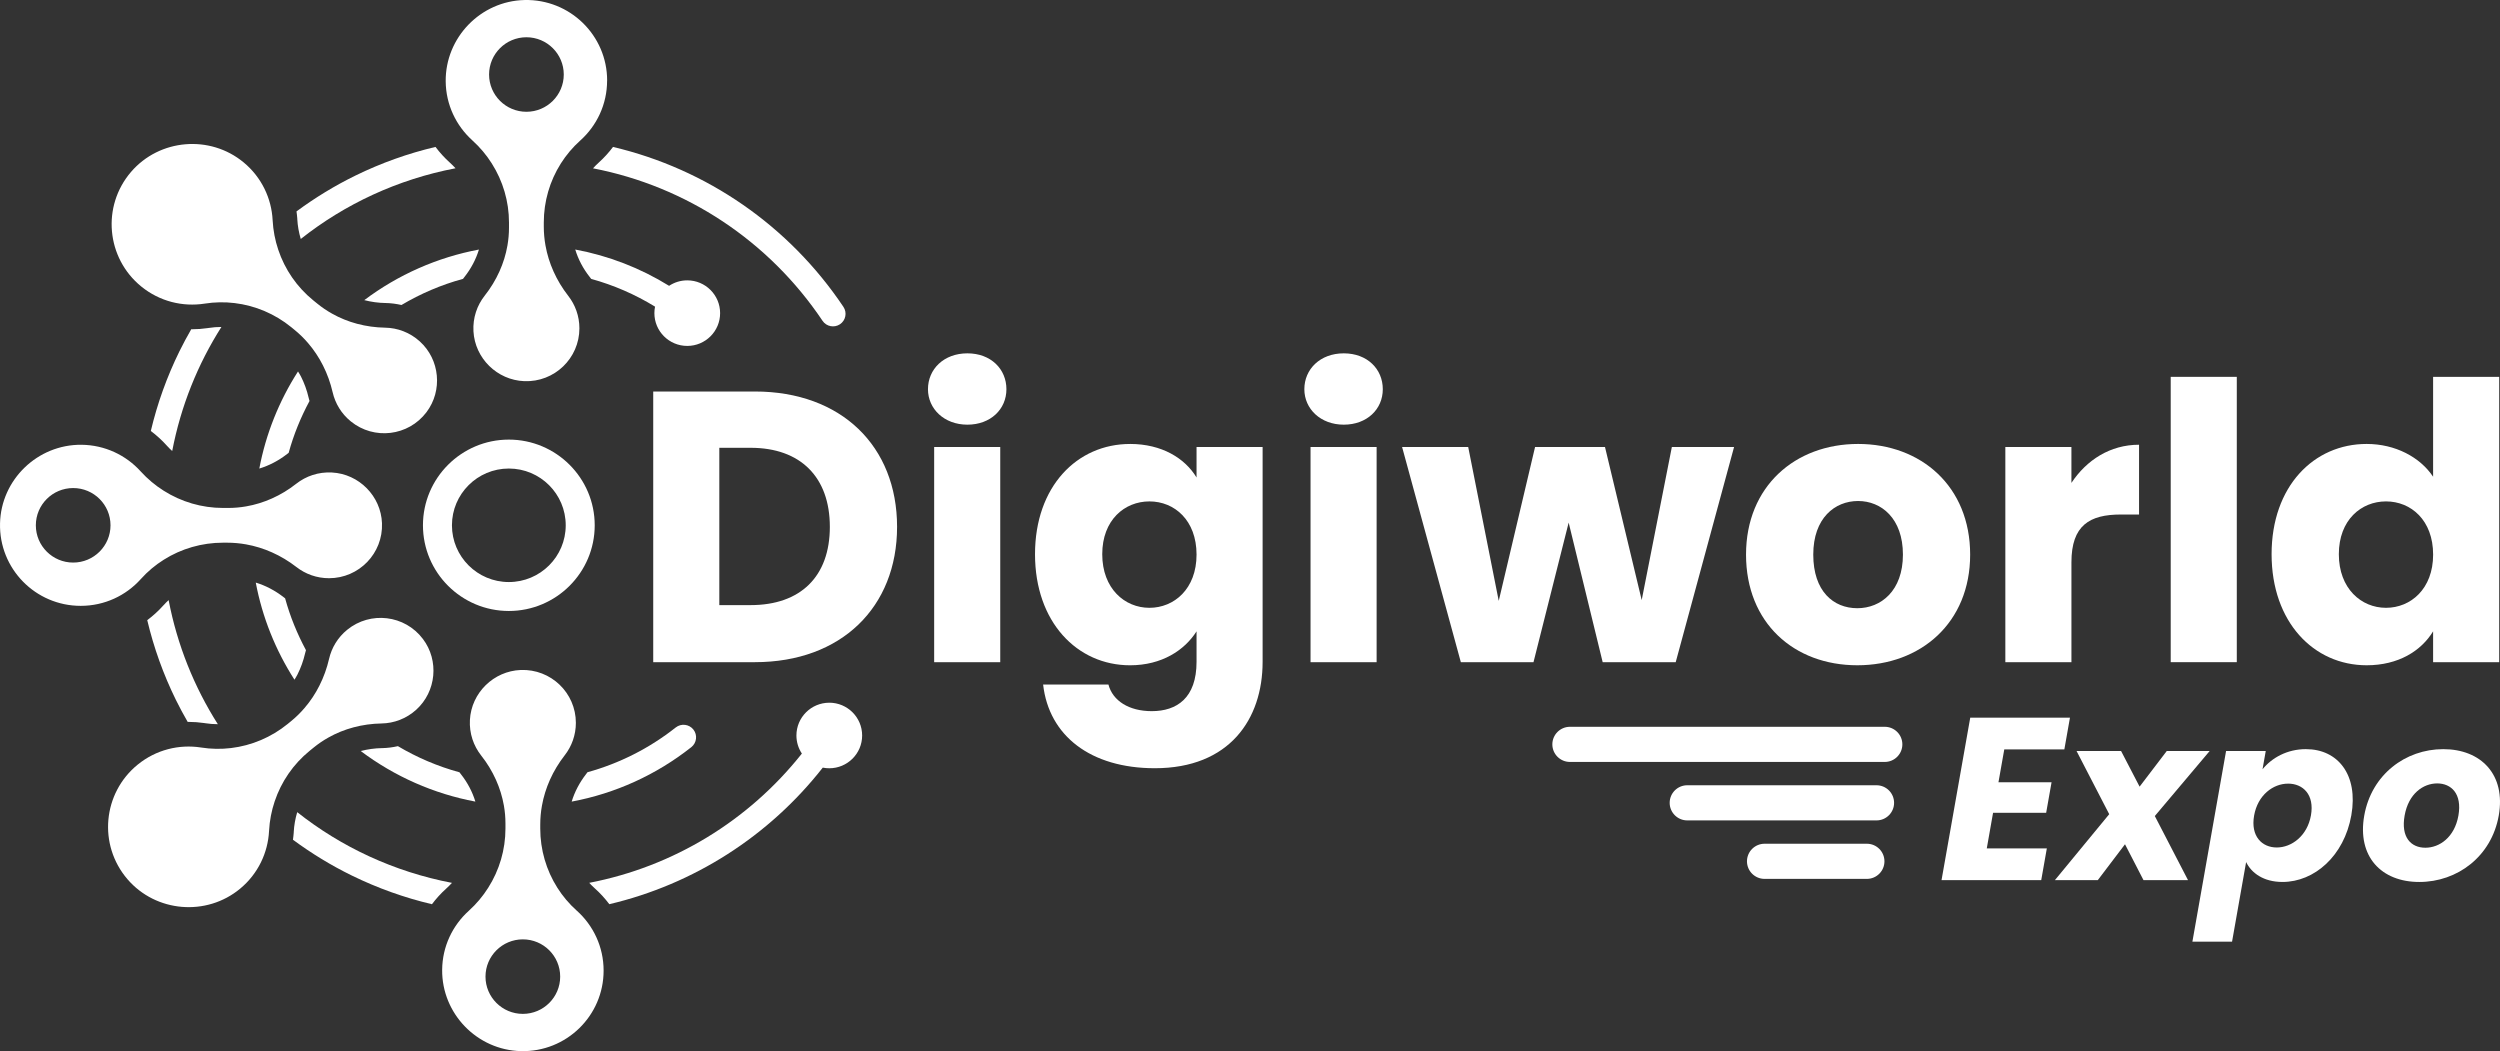 <svg width="176" height="74" viewBox="0 0 176 74" fill="none" xmlns="http://www.w3.org/2000/svg">
<rect x="0" y="0" width="176" height="74" fill="#333333" stroke="none"/>
<g clip-path="url(#clip0_1682_3101)">
<path d="M145.33 52.757H141.101L140.692 55.07H144.43L144.05 57.221H140.312L139.869 59.729H144.097L143.703 61.96H136.684L138.705 50.525H145.725L145.331 52.756L145.33 52.757Z" fill="white"/>
<path d="M149.6 59.436L147.685 61.961H144.665L148.489 57.319L146.189 52.871H149.324L150.628 55.38L152.54 52.871H155.56L151.699 57.449L154.036 61.961H150.902L149.6 59.436Z" fill="white"/>
<path d="M162.341 52.74C164.577 52.74 166.04 54.532 165.533 57.399C165.026 60.266 162.925 62.09 160.688 62.09C159.349 62.09 158.498 61.455 158.127 60.689L157.137 66.292H154.345L156.716 52.869H159.509L159.282 54.156C159.929 53.359 161.002 52.739 162.341 52.739V52.74ZM161.078 55.168C160.033 55.168 158.946 55.967 158.689 57.416C158.433 58.866 159.238 59.663 160.284 59.663C161.329 59.663 162.436 58.849 162.691 57.399C162.947 55.949 162.138 55.167 161.077 55.167L161.078 55.168Z" fill="white"/>
<path d="M170.318 62.091C167.641 62.091 165.934 60.299 166.443 57.416C166.953 54.532 169.342 52.74 172.004 52.74C174.666 52.74 176.422 54.532 175.912 57.416C175.402 60.299 172.996 62.091 170.318 62.091ZM170.745 59.68C171.741 59.68 172.801 58.948 173.072 57.417C173.345 55.868 172.557 55.152 171.578 55.152C170.599 55.152 169.558 55.868 169.285 57.417C169.013 58.948 169.733 59.68 170.746 59.68H170.745Z" fill="white"/>
<path d="M132.685 51.166H110.526C109.841 51.166 109.285 51.72 109.285 52.403C109.285 53.087 109.841 53.641 110.526 53.641H132.685C133.371 53.641 133.926 53.087 133.926 52.403C133.926 51.72 133.371 51.166 132.685 51.166Z" fill="white"/>
<path d="M132.103 55.282H118.786C118.1 55.282 117.545 55.836 117.545 56.519C117.545 57.203 118.1 57.757 118.786 57.757H132.103C132.789 57.757 133.344 57.203 133.344 56.519C133.344 55.836 132.789 55.282 132.103 55.282Z" fill="white"/>
<path d="M131.425 59.399H124.228C123.543 59.399 122.987 59.953 122.987 60.637C122.987 61.32 123.543 61.874 124.228 61.874H131.425C132.11 61.874 132.665 61.32 132.665 60.637C132.665 59.953 132.11 59.399 131.425 59.399Z" fill="white"/>
<path d="M35.822 43.013C39.156 43.013 41.868 40.307 41.868 36.981C41.868 33.654 39.156 30.948 35.822 30.948C32.488 30.948 29.776 33.654 29.776 36.981C29.776 40.307 32.488 43.013 35.822 43.013ZM35.822 32.985C38.034 32.985 39.827 34.775 39.827 36.981C39.827 39.187 38.033 40.976 35.822 40.976C33.611 40.976 31.817 39.187 31.817 36.981C31.817 34.775 33.611 32.985 35.822 32.985Z" fill="white"/>
<path d="M9.907 40.773C9.907 40.773 9.912 40.767 9.915 40.764C10.391 40.233 10.935 39.778 11.528 39.406C12.764 38.626 14.211 38.205 15.702 38.205H15.982C16.434 38.205 16.881 38.245 17.319 38.323C17.95 38.435 18.562 38.626 19.146 38.886C19.757 39.158 20.338 39.508 20.874 39.923C21.505 40.414 22.3 40.706 23.163 40.706C25.274 40.706 26.976 38.958 26.892 36.833C26.818 34.926 25.278 33.365 23.369 33.264C22.419 33.213 21.54 33.518 20.855 34.056C20.326 34.473 19.752 34.821 19.145 35.092C18.562 35.353 17.95 35.542 17.32 35.651C16.906 35.723 16.486 35.76 16.062 35.76H15.702C14.21 35.76 12.766 35.331 11.53 34.55C10.935 34.176 10.389 33.72 9.908 33.191C9.903 33.187 9.9 33.183 9.896 33.178C8.867 32.045 7.386 31.328 5.736 31.312C2.647 31.283 0.074 33.764 0.002 36.844C-0.074 40.038 2.498 42.652 5.683 42.652C7.361 42.652 8.868 41.927 9.907 40.773ZM5.151 39.605C3.699 39.605 2.523 38.43 2.523 36.982C2.523 35.533 3.7 34.359 5.151 34.359C6.603 34.359 7.78 35.533 7.78 36.982C7.78 38.43 6.603 39.605 5.151 39.605Z" fill="white"/>
<path d="M40.607 64.114C40.607 64.114 40.602 64.11 40.6 64.107C40.068 63.631 39.611 63.088 39.237 62.496C38.456 61.263 38.034 59.82 38.034 58.334V58.053C38.034 57.602 38.074 57.156 38.153 56.719C38.265 56.091 38.456 55.479 38.716 54.897C38.988 54.287 39.339 53.708 39.755 53.173C40.248 52.542 40.541 51.749 40.541 50.888C40.541 48.782 38.788 47.085 36.659 47.167C34.748 47.242 33.183 48.778 33.082 50.683C33.031 51.631 33.337 52.507 33.876 53.19C34.294 53.718 34.642 54.291 34.914 54.896C35.175 55.478 35.365 56.089 35.475 56.717C35.547 57.129 35.584 57.549 35.584 57.974V58.333C35.584 59.822 35.154 61.261 34.371 62.496C33.997 63.089 33.54 63.633 33.01 64.114C33.006 64.118 33.001 64.122 32.997 64.126C31.861 65.153 31.142 66.63 31.128 68.277C31.1 71.358 33.585 73.927 36.673 73.999C39.874 74.075 42.494 71.508 42.494 68.33C42.494 66.656 41.766 65.151 40.61 64.114H40.607ZM36.808 71.377C35.356 71.377 34.179 70.202 34.179 68.754C34.179 67.306 35.357 66.131 36.808 66.131C38.26 66.131 39.437 67.306 39.437 68.754C39.437 70.202 38.26 71.377 36.808 71.377Z" fill="white"/>
<path d="M14.149 52.624C14.149 52.624 14.156 52.625 14.16 52.626C14.864 52.737 15.572 52.747 16.266 52.663C17.715 52.489 19.1 51.904 20.253 50.966L20.47 50.788C20.82 50.505 21.14 50.192 21.429 49.855C21.846 49.371 22.2 48.84 22.486 48.27C22.787 47.675 23.015 47.041 23.167 46.382C23.346 45.605 23.776 44.879 24.443 44.336C26.076 43.007 28.497 43.289 29.775 44.985C30.922 46.506 30.717 48.682 29.305 49.963C28.602 50.6 27.731 50.917 26.862 50.932C26.189 50.943 25.525 51.035 24.884 51.206C24.268 51.37 23.675 51.61 23.12 51.923C22.754 52.127 22.407 52.363 22.078 52.631L21.8 52.857C20.645 53.796 19.8 55.035 19.337 56.418C19.114 57.081 18.98 57.777 18.942 58.489C18.942 58.494 18.941 58.501 18.941 58.506C18.862 60.029 18.169 61.516 16.903 62.565C14.533 64.53 10.976 64.231 8.972 61.895C6.894 59.472 7.233 55.832 9.694 53.829C10.992 52.773 12.616 52.387 14.149 52.624Z" fill="white"/>
<path d="M42.743 5.67C42.743 2.493 40.124 -0.074 36.922 0.002C33.834 0.075 31.349 2.643 31.377 5.724C31.392 7.37 32.111 8.849 33.246 9.875C33.251 9.879 33.255 9.883 33.258 9.888C33.789 10.367 34.246 10.912 34.62 11.505C35.404 12.74 35.833 14.178 35.833 15.668V16.027C35.833 16.451 35.796 16.871 35.724 17.284C35.615 17.913 35.425 18.524 35.163 19.105C34.891 19.71 34.543 20.283 34.125 20.811C33.586 21.494 33.28 22.37 33.331 23.318C33.433 25.223 34.998 26.759 36.908 26.834C39.037 26.917 40.79 25.219 40.79 23.113C40.79 22.252 40.497 21.459 40.004 20.828C39.588 20.294 39.238 19.715 38.965 19.104C38.704 18.522 38.514 17.91 38.402 17.282C38.323 16.845 38.283 16.399 38.283 15.948V15.667C38.283 14.18 38.704 12.738 39.486 11.505C39.861 10.913 40.317 10.37 40.849 9.894C40.851 9.892 40.854 9.89 40.856 9.888C42.012 8.849 42.74 7.346 42.74 5.671L42.743 5.67ZM39.689 5.246C39.689 6.695 38.511 7.869 37.06 7.869C35.609 7.869 34.431 6.694 34.431 5.246C34.431 3.798 35.609 2.623 37.06 2.623C38.511 2.623 39.689 3.798 39.689 5.246Z" fill="white"/>
<path d="M14.401 21.376C14.401 21.376 14.408 21.375 14.412 21.374C15.116 21.263 15.824 21.253 16.518 21.337C17.967 21.511 19.352 22.096 20.505 23.034L20.722 23.212C21.072 23.495 21.392 23.808 21.681 24.145C22.098 24.629 22.451 25.16 22.738 25.73C23.039 26.325 23.267 26.959 23.419 27.618C23.598 28.395 24.028 29.121 24.695 29.664C26.328 30.993 28.748 30.711 30.027 29.015C31.174 27.494 30.969 25.318 29.557 24.038C28.854 23.4 27.983 23.083 27.114 23.068C26.441 23.057 25.777 22.965 25.136 22.794C24.52 22.63 23.927 22.39 23.372 22.077C23.006 21.873 22.658 21.637 22.33 21.369L22.052 21.143C20.897 20.204 20.052 18.965 19.589 17.582C19.366 16.919 19.232 16.223 19.194 15.511C19.194 15.506 19.193 15.499 19.193 15.495C19.114 13.971 18.421 12.484 17.155 11.435C14.785 9.47 11.228 9.769 9.223 12.105C7.146 14.528 7.485 18.168 9.946 20.171C11.244 21.227 12.868 21.613 14.401 21.376Z" fill="white"/>
<path d="M48.814 51.359C48.51 50.977 47.954 50.912 47.57 51.215C45.714 52.68 43.607 53.745 41.359 54.365C41.333 54.401 41.304 54.438 41.276 54.475C40.804 55.081 40.456 55.742 40.246 56.433C43.315 55.86 46.196 54.553 48.669 52.6C49.052 52.297 49.117 51.742 48.814 51.359Z" fill="white"/>
<path d="M58.381 49.471C57.104 49.471 56.068 50.505 56.068 51.779C56.068 52.25 56.21 52.687 56.452 53.052C52.7 57.786 47.398 61.011 41.481 62.152C41.602 62.283 41.728 62.41 41.862 62.529C42.246 62.872 42.592 63.25 42.896 63.655C48.837 62.254 54.132 58.875 57.923 54.041C58.072 54.071 58.225 54.086 58.381 54.086C59.659 54.086 60.695 53.053 60.695 51.778C60.695 50.504 59.659 49.47 58.381 49.47V49.471Z" fill="white"/>
<path d="M13.215 50.824C13.235 50.824 13.254 50.821 13.274 50.821C13.637 50.821 14.004 50.849 14.364 50.901L14.381 50.903L14.431 50.912H14.432C14.73 50.959 15.034 50.983 15.336 50.983C13.674 48.368 12.481 45.42 11.871 42.248C11.74 42.368 11.615 42.493 11.496 42.626C11.152 43.01 10.774 43.355 10.366 43.659C10.825 45.596 11.499 47.475 12.383 49.273C12.642 49.801 12.922 50.316 13.214 50.824H13.215Z" fill="white"/>
<path d="M20.68 58.581L20.678 58.621V58.628C20.668 58.793 20.644 58.955 20.624 59.118C21.928 60.079 23.313 60.926 24.775 61.641C26.58 62.524 28.465 63.198 30.41 63.657C30.705 63.261 31.042 62.892 31.414 62.556C31.556 62.428 31.69 62.294 31.818 62.154C27.739 61.373 24.03 59.633 20.924 57.176C20.789 57.63 20.704 58.102 20.679 58.582L20.68 58.581Z" fill="white"/>
<path d="M26.895 52.667C26.384 52.676 25.88 52.747 25.394 52.872C27.774 54.661 30.538 55.883 33.466 56.433C33.257 55.748 32.913 55.09 32.448 54.503C32.413 54.459 32.379 54.414 32.345 54.369C30.803 53.949 29.35 53.323 28.012 52.529C27.647 52.612 27.273 52.662 26.894 52.668L26.895 52.667Z" fill="white"/>
<path d="M20.94 47.489C21.176 47.023 21.358 46.52 21.479 45.996C21.496 45.92 21.519 45.846 21.54 45.771C20.924 44.624 20.423 43.405 20.072 42.121C20.037 42.095 20.003 42.069 19.968 42.042C19.36 41.57 18.698 41.224 18.006 41.014C18.465 43.449 19.395 45.77 20.73 47.851C20.801 47.731 20.878 47.615 20.941 47.489H20.94Z" fill="white"/>
<path d="M13.466 23.177C13.486 23.177 13.505 23.18 13.525 23.18C13.889 23.18 14.255 23.152 14.615 23.099L14.632 23.097L14.682 23.089H14.683C14.981 23.042 15.285 23.018 15.588 23.018C13.925 25.633 12.732 28.581 12.123 31.753C11.991 31.633 11.866 31.508 11.747 31.375C11.403 30.991 11.024 30.646 10.617 30.342C11.076 28.405 11.75 26.526 12.634 24.728C12.893 24.2 13.173 23.685 13.465 23.177H13.466Z" fill="white"/>
<path d="M20.93 15.419L20.928 15.379V15.372C20.918 15.207 20.894 15.045 20.874 14.882C22.178 13.921 23.563 13.074 25.025 12.359C26.83 11.476 28.715 10.802 30.66 10.343C30.955 10.739 31.292 11.107 31.664 11.444C31.806 11.572 31.94 11.706 32.068 11.846C27.989 12.627 24.28 14.367 21.174 16.824C21.039 16.369 20.954 15.898 20.929 15.418L20.93 15.419Z" fill="white"/>
<path d="M27.146 21.333C26.635 21.325 26.131 21.254 25.645 21.129C28.025 19.34 30.789 18.117 33.717 17.568C33.508 18.253 33.164 18.91 32.699 19.498C32.664 19.542 32.63 19.586 32.596 19.632C31.054 20.052 29.601 20.678 28.263 21.472C27.898 21.389 27.524 21.339 27.145 21.332L27.146 21.333Z" fill="white"/>
<path d="M21.19 26.511C21.426 26.978 21.608 27.481 21.729 28.005C21.746 28.081 21.769 28.155 21.79 28.23C21.174 29.377 20.673 30.596 20.322 31.88C20.287 31.906 20.253 31.932 20.218 31.959C19.61 32.431 18.948 32.776 18.256 32.987C18.715 30.552 19.645 28.231 20.98 26.15C21.051 26.27 21.128 26.386 21.191 26.511H21.19Z" fill="white"/>
<path d="M57.906 22.585C58.178 22.99 58.727 23.098 59.134 22.828C59.54 22.556 59.649 22.009 59.377 21.603C55.548 15.891 49.749 11.899 43.156 10.345C42.859 10.741 42.524 11.109 42.153 11.445C42.01 11.573 41.875 11.708 41.748 11.85C48.322 13.12 54.136 16.961 57.907 22.585L57.906 22.585Z" fill="white"/>
<path d="M41.621 19.635C43.2 20.071 44.711 20.726 46.115 21.588C46.085 21.736 46.069 21.889 46.069 22.045C46.069 23.32 47.105 24.353 48.383 24.353C49.66 24.353 50.696 23.32 50.696 22.045C50.696 20.77 49.66 19.737 48.383 19.737C47.91 19.737 47.471 19.879 47.104 20.122C45.076 18.868 42.841 18.003 40.497 17.566C40.705 18.251 41.049 18.909 41.515 19.498C41.551 19.544 41.587 19.589 41.621 19.636V19.635Z" fill="white"/>
<path d="M63.154 37.09C63.154 42.736 59.236 46.617 53.142 46.617H45.987V27.562H53.142C59.236 27.562 63.154 31.416 63.154 37.09ZM52.844 42.6C56.353 42.6 58.421 40.592 58.421 37.09C58.421 33.588 56.353 31.525 52.844 31.525H50.64V42.6H52.844Z" fill="white"/>
<path d="M65.329 27.4C65.329 25.988 66.445 24.875 68.104 24.875C69.764 24.875 70.852 25.988 70.852 27.4C70.852 28.811 69.737 29.897 68.104 29.897C66.472 29.897 65.329 28.785 65.329 27.4ZM65.765 31.471H70.417V46.617H65.765V31.471Z" fill="white"/>
<path d="M79.557 31.254C81.788 31.254 83.42 32.258 84.237 33.616V31.471H88.888V46.591C88.888 50.636 86.549 54.083 81.299 54.083C76.783 54.083 73.844 51.803 73.436 48.193H78.034C78.334 49.333 79.476 50.065 81.081 50.065C82.849 50.065 84.237 49.142 84.237 46.591V44.447C83.394 45.777 81.789 46.836 79.558 46.836C75.831 46.836 72.865 43.795 72.865 39.018C72.865 34.241 75.83 31.255 79.558 31.255L79.557 31.254ZM80.918 35.299C79.176 35.299 77.598 36.602 77.598 39.017C77.598 41.433 79.176 42.79 80.918 42.79C82.659 42.79 84.237 41.46 84.237 39.044C84.237 36.629 82.686 35.299 80.918 35.299Z" fill="white"/>
<path d="M91.826 27.4C91.826 25.988 92.942 24.875 94.601 24.875C96.261 24.875 97.349 25.988 97.349 27.4C97.349 28.811 96.234 29.897 94.601 29.897C92.969 29.897 91.826 28.785 91.826 27.4ZM92.262 31.471H96.914V46.617H92.262V31.471Z" fill="white"/>
<path d="M98.71 31.471H103.362L105.511 42.302L108.068 31.471H112.992L115.576 42.247L117.698 31.471H122.078L117.97 46.617H112.828L110.434 36.791L107.958 46.617H102.843L98.708 31.471H98.71Z" fill="white"/>
<path d="M130.756 46.835C126.294 46.835 122.921 43.849 122.921 39.044C122.921 34.24 126.376 31.254 130.81 31.254C135.245 31.254 138.699 34.24 138.699 39.044C138.699 43.849 135.217 46.835 130.755 46.835H130.756ZM130.756 42.818C132.416 42.818 133.966 41.597 133.966 39.044C133.966 36.492 132.443 35.271 130.81 35.271C129.177 35.271 127.654 36.466 127.654 39.044C127.654 41.623 129.069 42.818 130.755 42.818H130.756Z" fill="white"/>
<path d="M145.828 46.617H141.176V31.471H145.828V33.996C146.889 32.394 148.548 31.309 150.589 31.309V36.222H149.311C147.107 36.222 145.829 36.982 145.829 39.588V46.618L145.828 46.617Z" fill="white"/>
<path d="M152.818 26.53H157.47V46.617H152.818V26.53Z" fill="white"/>
<path d="M166.612 31.254C168.626 31.254 170.366 32.177 171.291 33.561V26.53H175.943V46.617H171.291V44.446C170.447 45.83 168.843 46.835 166.612 46.835C162.885 46.835 159.92 43.794 159.92 39.017C159.92 34.24 162.885 31.254 166.612 31.254ZM167.973 35.299C166.231 35.299 164.654 36.602 164.654 39.017C164.654 41.433 166.232 42.79 167.973 42.79C169.713 42.79 171.292 41.46 171.292 39.044C171.292 36.629 169.741 35.299 167.973 35.299Z" fill="white"/>
</g>
<defs>
<clipPath id="clip0_1682_3101">
<rect width="176" height="74" fill="white"/>
</clipPath>
</defs>
</svg>

